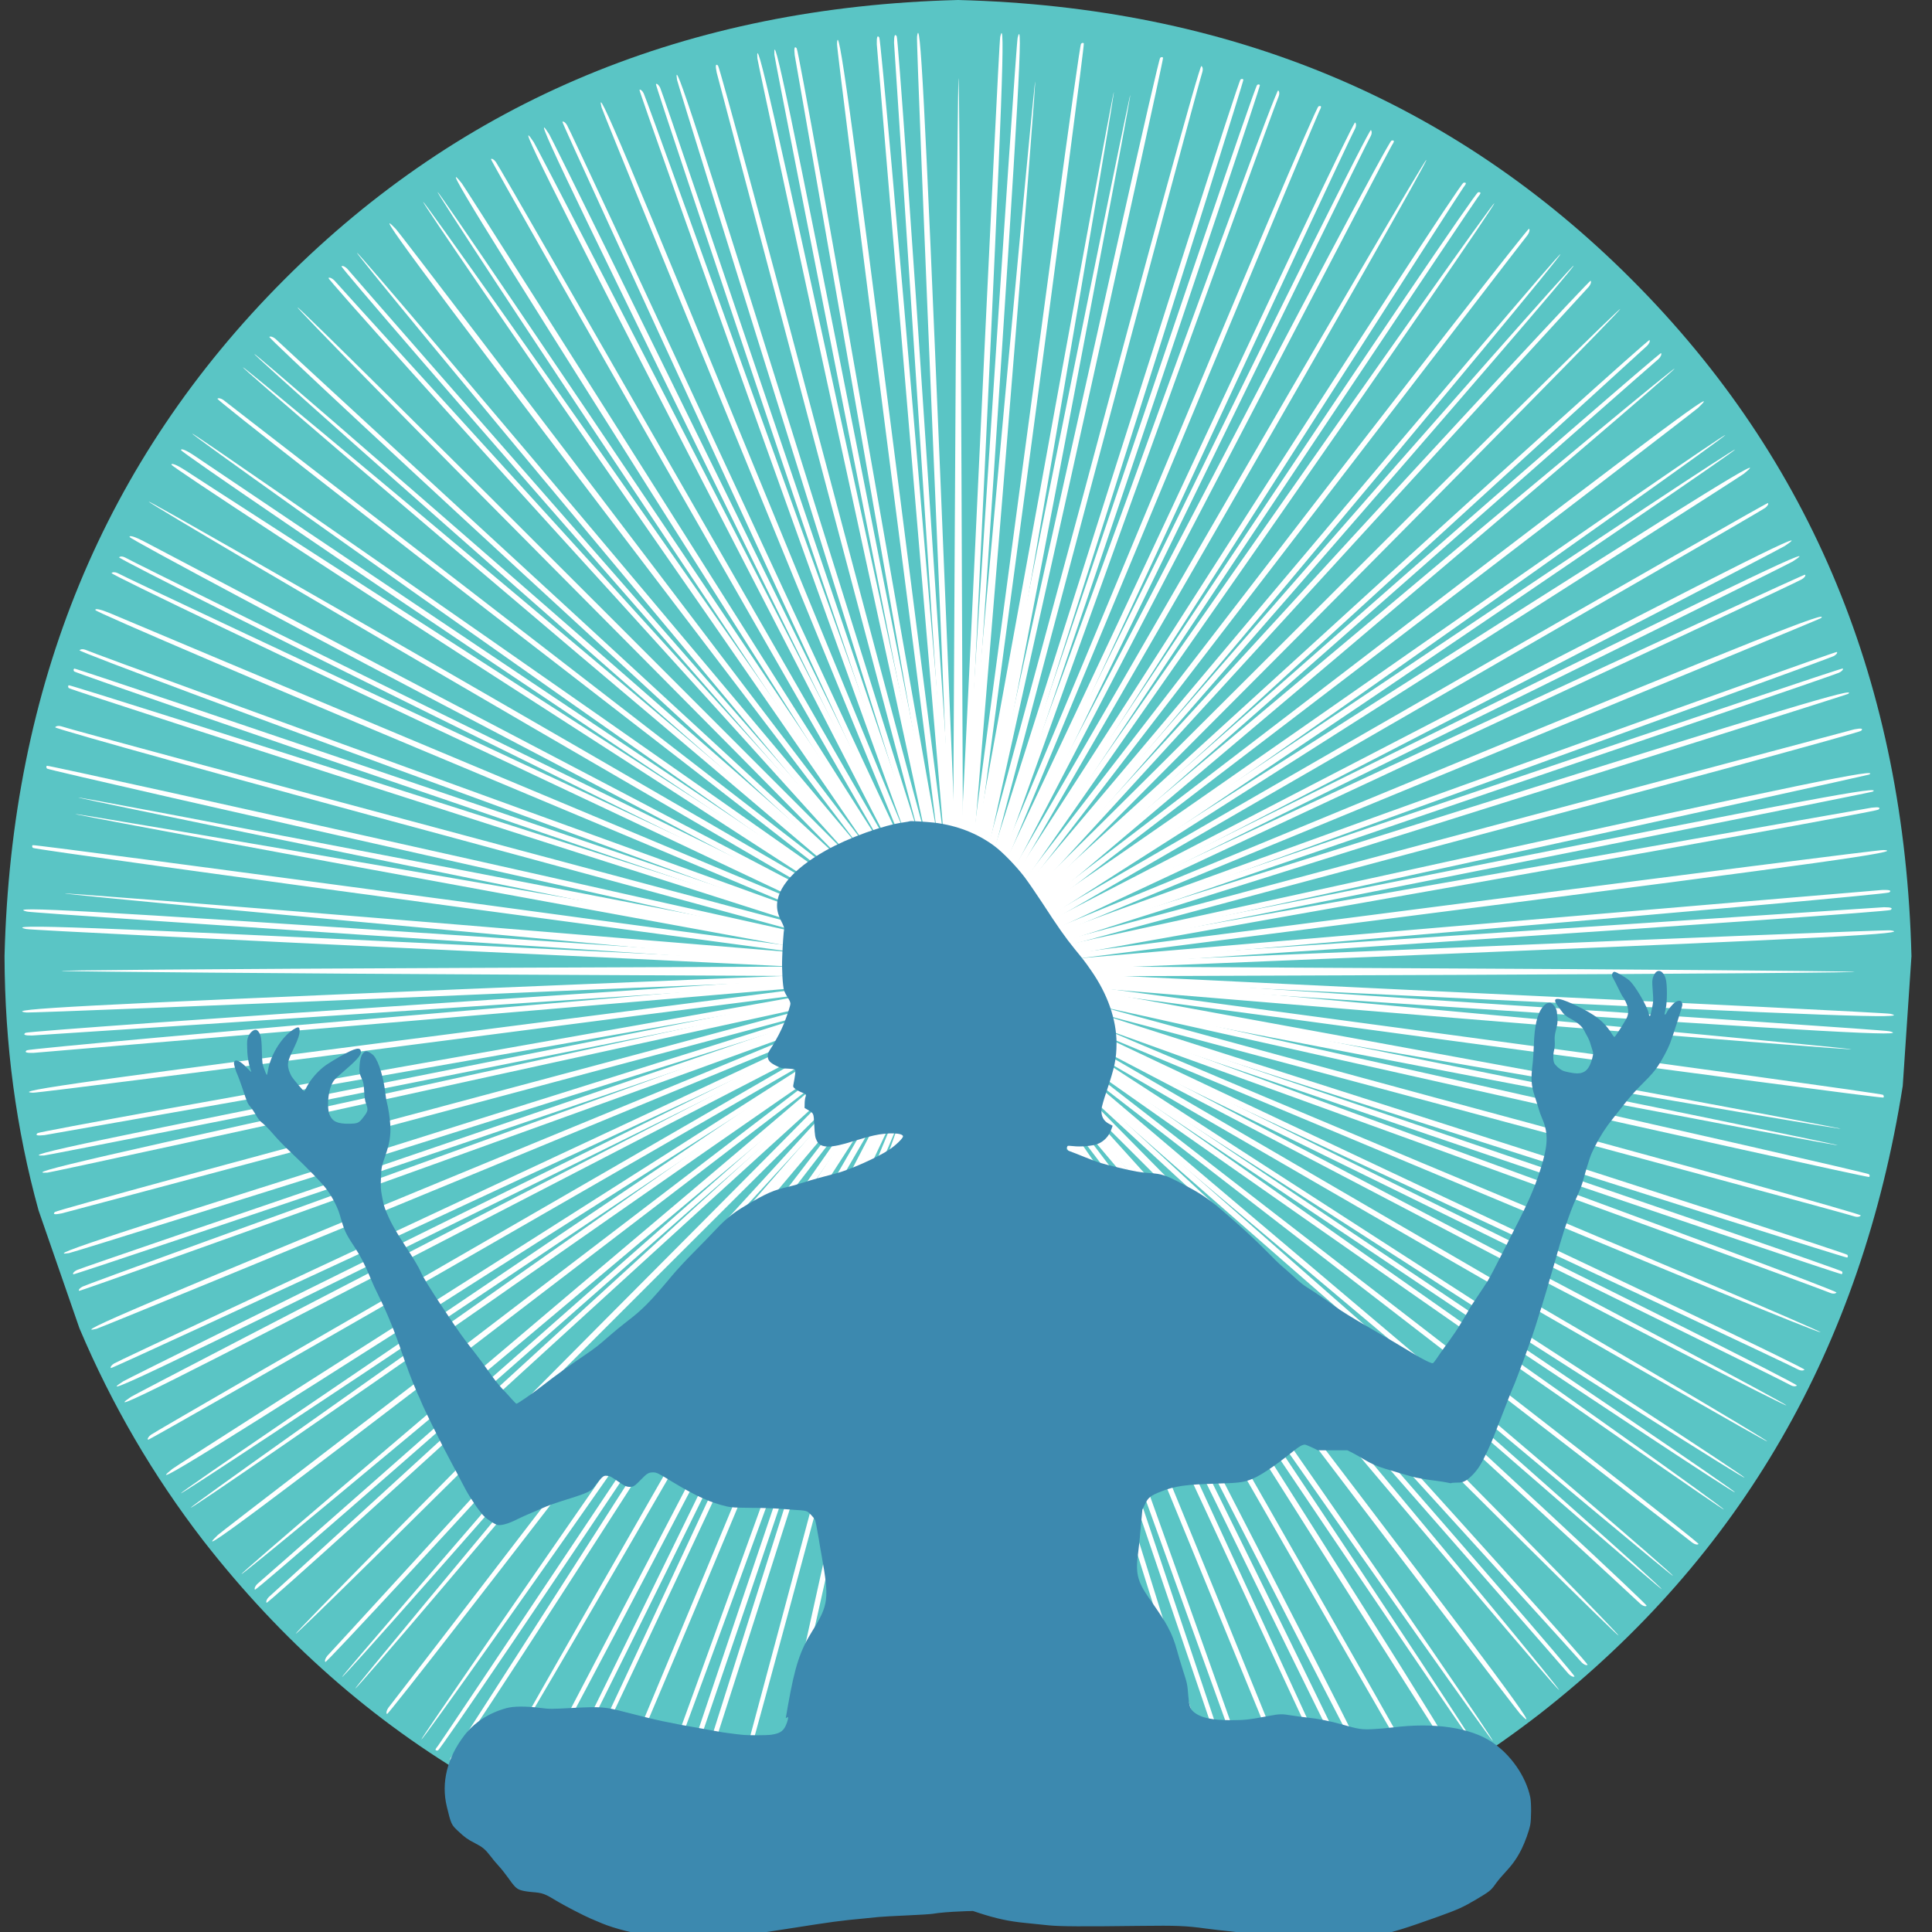 <?xml version="1.0" encoding="UTF-8"?> <svg xmlns="http://www.w3.org/2000/svg" xmlns:xlink="http://www.w3.org/1999/xlink" width="120" zoomAndPan="magnify" viewBox="0 0 90 90" height="120" preserveAspectRatio="xMidYMid meet" version="1.0"><rect x="0" y="0" width="90" height="90" fill="#333333" stroke="none"/><defs><clipPath id="f736b47b49"><path d="M 0 0 L 89.25 0 L 89.25 90 L 0 90 Z M 0 0 " clip-rule="nonzero"></path></clipPath></defs><g clip-path="url(#f736b47b49)"><path fill="#5ac5c5" d="M 89.043 44.543 L 88.637 50.586 C 86.715 62.766 81.094 72.504 71.77 79.805 C 62.379 87.102 51.324 90.059 38.602 88.68 C 26.457 86.754 16.746 81.113 9.465 71.762 C 7.133 68.738 5.211 65.445 3.703 61.883 L 1.797 56.387 C 0.75 52.602 0.223 48.656 0.211 44.543 C 0.527 31.926 4.863 21.426 13.219 13.047 C 21.574 4.668 32.043 0.32 44.629 0 C 57.211 0.32 67.68 4.668 76.035 13.047 C 84.391 21.426 88.727 31.926 89.043 44.543 " fill-opacity="1" fill-rule="nonzero"></path></g><path fill="#ffffff" d="M 44.434 68.527 L 44.383 48.02 L 41.688 68.203 C 40.203 79.297 38.941 88.418 38.895 88.465 C 38.844 88.512 38.797 88.512 38.766 88.48 C 38.73 88.449 39.926 79.348 41.414 68.25 C 42.914 57.156 44.109 48.035 44.094 47.957 C 44.078 47.891 41.672 56.766 38.73 67.668 C 35.809 78.586 33.355 87.477 33.289 87.43 C 33.227 87.379 33.207 87.266 33.242 87.152 C 33.531 86.277 43.676 48.281 43.609 48.23 C 43.578 48.199 40.055 56.555 35.777 66.824 C 31.512 77.094 27.926 85.516 27.832 85.551 C 27.684 85.598 27.684 85.531 27.797 85.324 C 27.926 85.078 35.891 65.969 42.625 49.754 C 43.094 48.605 43.449 47.68 43.414 47.68 C 43.383 47.68 38.766 55.648 33.129 65.398 C 27.508 75.152 22.855 83.086 22.793 83.055 C 22.727 83.008 38.539 55.406 42.883 48.004 C 43.207 47.453 43.207 47.453 42.898 47.762 C 42.723 47.941 37.07 55.246 30.332 64.008 C 23.613 72.77 18.074 79.895 18.027 79.848 C 17.977 79.801 18.012 79.668 18.09 79.555 C 18.188 79.441 23.551 72.461 30.012 64.039 C 36.473 55.617 42.027 48.41 42.332 48.004 C 43.125 47 39.977 50.078 25.941 64.121 C 19.254 70.793 13.777 76.188 13.777 76.105 C 13.777 76.027 20.273 69.434 28.203 61.465 C 42.609 47 42.609 46.984 40.348 48.699 C 39.102 49.641 31.805 55.227 24.117 61.109 C 11.855 70.504 8.902 72.703 10.145 71.508 C 10.324 71.344 17.559 65.789 26.215 59.18 C 34.871 52.57 42.074 47.051 42.203 46.902 C 42.352 46.758 42.219 46.789 41.883 46.984 C 34.031 51.566 6.949 67.117 6.898 67.07 C 6.852 67.035 6.914 66.922 7.027 66.84 C 7.141 66.746 15.055 62.176 24.602 56.672 C 34.145 51.164 42.043 46.594 42.125 46.516 C 42.332 46.32 43.867 45.688 23.148 54.242 C 13.07 58.402 4.672 61.852 4.492 61.902 C 3.234 62.211 6.641 60.77 23.066 53.996 C 39.41 47.277 42.898 45.801 41.883 46.109 C 41.348 46.273 3.328 56.41 2.879 56.523 C 2.555 56.59 2.441 56.574 2.555 56.461 C 2.652 56.379 11.551 53.949 22.371 51.066 C 33.176 48.184 41.996 45.801 41.961 45.77 C 41.945 45.754 32.902 46.887 21.855 48.328 C 10.824 49.754 1.684 50.922 1.535 50.902 C 0.375 50.855 4.379 50.305 21.84 48.055 L 41.77 45.492 L 23.371 45.398 C 13.246 45.348 4.074 45.266 2.957 45.234 C 1.844 45.203 10.145 45.137 21.402 45.09 L 41.867 45.008 L 21.742 42.305 C 10.68 40.812 1.586 39.551 1.535 39.5 C 1.488 39.453 1.488 39.402 1.52 39.371 C 1.555 39.34 10.629 40.539 21.691 42.027 C 32.758 43.535 41.848 44.734 41.93 44.715 C 41.996 44.699 33.145 42.285 22.273 39.34 C 11.391 36.406 2.523 33.945 2.57 33.879 C 2.617 33.816 2.73 33.801 2.844 33.832 C 3.703 34.125 41.605 44.281 41.656 44.23 C 41.688 44.199 33.336 40.668 23.113 36.391 C 12.875 32.117 4.477 28.52 4.445 28.422 C 4.41 28.324 4.703 28.391 5.09 28.551 C 5.59 28.777 36.211 41.605 41.688 43.875 C 41.961 44.004 42.203 44.07 42.203 44.051 C 42.203 44.02 34.258 39.371 24.535 33.734 C 14.812 28.082 6.898 23.418 6.93 23.367 C 6.98 23.289 33.469 38.547 41.883 43.5 C 42.43 43.844 42.43 43.844 42.125 43.52 C 41.945 43.34 34.66 37.672 25.926 30.918 C 17.188 24.18 10.082 18.625 10.129 18.574 C 10.176 18.527 10.309 18.559 10.418 18.641 C 10.531 18.738 17.492 24.113 25.891 30.594 C 34.289 37.086 41.477 42.645 41.883 42.969 C 42.914 43.762 39.652 40.426 25.812 26.496 C 19.156 19.805 13.777 14.316 13.859 14.316 C 13.941 14.316 20.516 20.824 28.461 28.777 L 42.898 43.227 L 40.879 40.555 C 39.766 39.082 34.195 31.758 28.492 24.277 C 19.414 12.34 17.25 9.422 18.445 10.672 C 18.609 10.848 24.148 18.105 30.738 26.785 C 37.328 35.469 42.836 42.691 42.98 42.82 C 43.125 42.969 43.094 42.836 42.898 42.496 C 39.281 36.293 22.824 7.465 22.871 7.414 C 22.906 7.367 23.016 7.43 23.098 7.543 C 23.195 7.656 27.75 15.594 33.242 25.168 C 38.73 34.738 43.285 42.66 43.367 42.742 C 43.562 42.969 44.094 44.281 35.664 23.711 C 31.512 13.602 28.074 5.18 28.023 5 C 27.719 3.754 29.137 7.141 35.906 23.629 C 42.625 40.02 44.078 43.5 43.77 42.496 C 43.609 41.965 33.5 3.836 33.387 3.383 C 33.32 3.059 33.336 2.945 33.449 3.059 C 33.531 3.156 35.953 12.098 38.828 22.934 C 41.703 33.766 44.078 42.609 44.109 42.594 C 44.125 42.562 42.996 33.492 41.559 22.414 C 40.137 11.352 38.973 2.184 38.992 2.039 C 39.039 0.887 39.59 4.887 41.832 22.398 L 44.383 42.383 L 44.48 24.262 C 44.531 14.297 44.609 5.082 44.645 3.785 C 44.676 2.492 44.738 10.688 44.789 21.992 L 44.871 42.562 L 45.727 36.082 C 48.582 14.641 50.281 2.102 50.359 2.039 C 50.41 1.988 50.457 1.988 50.488 2.02 C 50.523 2.055 49.328 11.156 47.84 22.25 C 46.34 33.348 45.145 42.465 45.16 42.547 C 45.176 42.609 47.582 33.734 50.523 22.836 C 53.445 11.918 55.883 3.027 55.965 3.074 C 56.031 3.121 56.047 3.234 56.012 3.348 C 55.723 4.223 45.598 42.223 45.645 42.27 C 45.676 42.305 49.199 33.945 53.461 23.676 C 57.742 13.406 61.312 4.984 61.422 4.953 C 61.57 4.906 61.57 4.969 61.457 5.18 C 61.328 5.422 53.363 24.535 46.629 40.766 C 46.16 41.898 45.805 42.82 45.84 42.82 C 45.855 42.82 50.488 34.852 56.109 25.102 C 61.746 15.352 66.398 7.398 66.445 7.449 C 66.512 7.48 62.086 15.254 56.625 24.73 C 51.168 34.188 46.551 42.191 46.371 42.496 L 46.047 43.066 L 46.402 42.66 C 46.598 42.434 52.25 35.129 58.953 26.414 C 65.656 17.699 71.195 10.605 71.227 10.656 C 71.277 10.703 71.242 10.832 71.164 10.945 C 71.066 11.059 65.816 17.895 59.484 26.141 C 53.156 34.383 47.613 41.59 47.164 42.172 C 46.082 43.566 47.855 41.832 63.328 26.383 C 70 19.707 75.477 14.316 75.477 14.395 C 75.477 14.477 68.98 21.07 61.07 29.039 L 46.645 43.52 L 49.312 41.492 C 50.781 40.375 58.082 34.789 65.543 29.07 C 77.445 19.969 80.352 17.797 79.109 18.996 C 78.93 19.156 71.695 24.715 63.039 31.32 C 54.383 37.93 47.18 43.453 47.051 43.598 C 46.902 43.746 47.035 43.711 47.371 43.52 C 55.965 38.496 82.305 23.387 82.355 23.434 C 82.402 23.465 82.34 23.578 82.227 23.66 C 82.113 23.758 74.199 28.324 64.652 33.832 C 55.109 39.34 47.227 43.906 47.129 43.988 C 46.922 44.184 45.371 44.812 66.254 36.195 C 82.062 29.668 85.293 28.391 84.824 28.797 C 84.793 28.828 76.41 32.293 66.188 36.504 C 49.844 43.227 46.355 44.699 47.371 44.395 C 47.906 44.23 85.926 34.09 86.375 33.977 C 86.699 33.914 86.812 33.93 86.699 34.043 C 86.617 34.125 77.688 36.555 66.883 39.438 C 56.078 42.32 47.258 44.699 47.277 44.734 C 47.309 44.75 56.352 43.598 67.398 42.172 C 78.43 40.75 87.586 39.582 87.734 39.598 C 88.879 39.648 84.824 40.215 67.398 42.449 L 47.453 45.008 L 65.863 45.105 C 75.992 45.152 85.18 45.234 86.297 45.266 C 87.41 45.301 79.109 45.363 67.852 45.414 L 47.391 45.492 L 67.512 48.199 C 78.574 49.688 87.668 50.953 87.719 51 C 87.766 51.051 87.766 51.098 87.734 51.129 C 87.699 51.164 78.625 49.965 67.562 48.473 C 56.496 46.969 47.406 45.77 47.324 45.785 C 47.258 45.801 56.109 48.215 66.98 51.164 C 77.863 54.094 86.73 56.559 86.684 56.621 C 86.637 56.688 86.523 56.703 86.41 56.672 C 85.535 56.379 47.648 46.223 47.598 46.273 C 47.566 46.305 55.898 49.836 66.141 54.129 C 76.379 58.402 84.777 61.984 84.809 62.062 C 84.824 62.145 76.766 58.84 66.883 54.695 C 45.887 45.914 47.051 46.387 47.051 46.465 C 47.051 46.5 54.996 51.129 64.719 56.785 C 74.441 62.422 82.355 67.086 82.324 67.148 C 82.273 67.215 54.754 51.359 47.371 47 C 46.824 46.676 46.824 46.676 47.129 46.984 C 47.309 47.164 54.594 52.832 63.328 59.586 C 72.066 66.324 79.172 71.879 79.125 71.926 C 79.078 71.977 78.945 71.945 78.836 71.863 C 78.723 71.766 71.762 66.387 63.363 59.91 C 54.965 53.414 47.777 47.859 47.371 47.535 C 46.34 46.742 49.602 50.078 63.441 64.008 C 70.098 70.695 75.477 76.188 75.395 76.188 C 75.312 76.188 68.738 69.676 60.793 61.738 C 46.371 47.277 46.355 47.277 48.066 49.543 C 49.004 50.789 54.574 58.113 60.438 65.82 C 69.805 78.113 72.004 81.078 70.809 79.832 C 70.645 79.652 65.105 72.398 58.516 63.715 C 51.926 55.035 46.418 47.809 46.273 47.68 C 46.129 47.535 46.16 47.664 46.355 48.004 C 50.926 55.875 66.43 83.039 66.383 83.086 C 66.352 83.137 66.238 83.07 66.156 82.957 C 66.059 82.844 61.504 74.906 56.012 65.336 C 50.523 55.762 45.969 47.859 45.887 47.762 C 45.691 47.551 45.047 45.949 53.656 66.957 C 57.84 77.145 61.246 85.566 61.215 85.664 C 61.133 85.875 61.875 87.641 53.156 66.387 C 46.629 50.449 45.176 46.984 45.484 48.004 C 45.645 48.539 55.754 86.668 55.867 87.121 C 55.934 87.445 55.918 87.559 55.82 87.445 C 55.723 87.363 53.301 78.406 50.426 67.57 C 47.551 56.734 45.176 47.891 45.145 47.906 C 45.129 47.941 46.258 57.012 47.695 68.09 C 49.117 79.152 50.281 88.32 50.262 88.465 C 50.215 89.633 49.668 85.598 47.422 68.105 L 44.871 48.102 L 44.773 68.461 C 44.723 79.652 44.629 88.871 44.578 88.934 C 44.516 88.984 44.449 79.801 44.434 68.527 Z M 44.434 68.527 " fill-opacity="1" fill-rule="nonzero"></path><path fill="#ffffff" d="M 42.438 68.422 L 44.148 47.988 L 39.73 67.863 C 37.297 78.789 35.258 87.766 35.207 87.809 C 35.152 87.855 35.105 87.848 35.074 87.816 C 35.047 87.781 37.02 78.812 39.449 67.887 C 41.898 56.965 43.875 47.98 43.863 47.898 C 43.852 47.836 40.695 56.469 36.832 67.074 C 32.98 77.699 29.773 86.348 29.711 86.293 C 29.652 86.238 29.645 86.125 29.688 86.016 C 30.051 85.168 43.418 48.188 43.359 48.133 C 43.328 48.098 39.102 56.121 33.957 65.98 C 28.828 75.844 24.535 83.926 24.434 83.949 C 24.285 83.984 24.289 83.922 24.422 83.723 C 24.57 83.492 34.145 65.137 42.246 49.562 C 42.812 48.461 43.242 47.57 43.211 47.566 C 43.18 47.562 37.895 55.105 31.441 64.332 C 25.004 73.562 19.691 81.066 19.629 81.031 C 19.566 80.977 37.688 54.844 42.652 47.844 C 43.023 47.324 43.023 47.324 42.691 47.602 C 42.496 47.766 36.238 54.555 28.777 62.703 C 21.332 70.855 15.199 77.477 15.156 77.422 C 15.113 77.371 15.156 77.246 15.246 77.137 C 15.352 77.035 21.293 70.543 28.453 62.707 C 35.613 54.875 41.766 48.172 42.105 47.797 C 42.98 46.863 39.578 49.66 24.391 62.438 C 17.156 68.508 11.238 73.41 11.246 73.328 C 11.254 73.25 18.285 67.242 26.871 59.988 C 42.465 46.82 42.469 46.805 40.066 48.32 C 38.746 49.148 30.996 54.086 22.832 59.277 C 9.812 67.578 6.68 69.52 8.02 68.434 C 8.211 68.285 15.895 63.375 25.09 57.539 C 34.281 51.703 41.93 46.82 42.07 46.688 C 42.23 46.555 42.098 46.578 41.742 46.742 C 33.531 50.629 5.211 63.785 5.168 63.73 C 5.121 63.695 5.195 63.586 5.316 63.516 C 5.438 63.43 13.711 59.562 23.695 54.898 C 33.676 50.238 41.938 46.367 42.023 46.293 C 42.25 46.117 43.832 45.621 22.453 52.352 C 12.059 55.629 3.395 58.344 3.211 58.375 C 1.93 58.574 5.449 57.43 22.395 52.105 C 39.258 46.816 42.859 45.652 41.816 45.871 C 41.273 45.984 2.523 52.805 2.066 52.879 C 1.738 52.914 1.625 52.891 1.75 52.785 C 1.852 52.715 10.926 51.062 21.953 49.125 C 32.969 47.184 41.957 45.574 41.926 45.539 C 41.914 45.52 32.805 45.867 21.676 46.352 C 10.562 46.82 1.355 47.191 1.211 47.164 C 0.059 47.016 4.094 46.812 21.684 46.074 L 41.758 45.246 L 23.438 43.562 C 13.355 42.641 4.223 41.766 3.113 41.637 C 2.008 41.512 10.281 42.16 21.504 43.086 L 41.895 44.77 L 22.078 40.34 C 11.184 37.898 2.234 35.855 2.191 35.805 C 2.145 35.75 2.152 35.703 2.184 35.672 C 2.219 35.645 11.16 37.621 22.055 40.059 C 32.949 42.516 41.902 44.496 41.984 44.484 C 42.051 44.477 33.441 41.309 22.863 37.434 C 12.27 33.57 3.648 30.352 3.703 30.293 C 3.758 30.234 3.871 30.227 3.98 30.27 C 4.809 30.633 41.703 44.023 41.754 43.977 C 41.789 43.949 33.773 39.711 23.953 34.566 C 14.121 29.422 6.062 25.117 6.039 25.016 C 6.016 24.918 6.297 25.008 6.672 25.203 C 7.148 25.469 36.555 40.895 41.816 43.625 C 42.078 43.777 42.316 43.863 42.316 43.848 C 42.32 43.816 34.801 38.5 25.598 32.043 C 16.398 25.574 8.914 20.242 8.949 20.195 C 9.004 20.121 34.082 37.605 42.043 43.27 C 42.559 43.656 42.559 43.656 42.281 43.309 C 42.121 43.117 35.352 36.84 27.223 29.355 C 19.098 21.887 12.496 15.738 12.547 15.695 C 12.598 15.652 12.727 15.695 12.832 15.785 C 12.934 15.891 19.41 21.852 27.219 29.031 C 35.031 36.227 41.715 42.383 42.086 42.738 C 43.051 43.617 40.086 40.012 27.492 24.941 C 21.438 17.703 16.551 11.766 16.629 11.773 C 16.711 11.781 22.699 18.836 29.934 27.445 L 43.078 43.086 L 41.297 40.246 C 40.312 38.684 35.391 30.91 30.352 22.961 C 22.336 10.285 20.43 7.195 21.512 8.539 C 21.656 8.73 26.555 16.438 32.375 25.656 C 38.195 34.875 43.062 42.547 43.195 42.688 C 43.328 42.848 43.305 42.715 43.141 42.359 C 40.07 35.867 26.148 5.723 26.199 5.676 C 26.238 5.633 26.344 5.707 26.414 5.828 C 26.5 5.949 30.359 14.246 35.008 24.258 C 39.656 34.27 43.516 42.555 43.586 42.641 C 43.762 42.883 44.18 44.238 37.547 23.016 C 34.277 12.586 31.574 3.898 31.539 3.719 C 31.34 2.449 32.469 5.945 37.793 22.957 C 43.082 39.867 44.23 43.461 44.012 42.434 C 43.895 41.887 37.094 3.027 37.02 2.566 C 36.984 2.238 37.012 2.129 37.113 2.25 C 37.188 2.355 38.832 11.469 40.766 22.516 C 42.699 33.559 44.305 42.574 44.34 42.559 C 44.359 42.527 44.012 33.395 43.531 22.234 C 43.062 11.09 42.691 1.855 42.719 1.711 C 42.867 0.57 43.07 4.602 43.805 22.242 L 44.633 42.375 L 46.285 24.324 C 47.188 14.406 48.059 5.23 48.203 3.941 C 48.344 2.652 47.707 10.824 46.785 22.094 L 45.098 42.594 L 46.508 36.211 C 51.195 15.094 53.961 2.75 54.047 2.691 C 54.102 2.648 54.148 2.652 54.18 2.688 C 54.207 2.723 52.234 11.688 49.805 22.613 C 47.355 33.539 45.383 42.52 45.391 42.602 C 45.402 42.668 48.559 34.031 52.426 23.426 C 56.273 12.801 59.465 4.152 59.543 4.211 C 59.602 4.262 59.609 4.379 59.566 4.488 C 59.203 5.336 45.852 42.316 45.898 42.371 C 45.926 42.406 50.152 34.383 55.281 24.52 C 60.426 14.656 64.703 6.574 64.82 6.551 C 64.969 6.516 64.965 6.582 64.832 6.781 C 64.684 7.012 55.109 25.367 47.008 40.953 C 46.445 42.043 46.012 42.934 46.043 42.934 C 46.059 42.938 51.359 35.398 57.797 26.168 C 64.25 16.941 69.566 9.418 69.609 9.473 C 69.672 9.508 64.594 16.871 58.344 25.84 C 52.094 34.793 46.805 42.367 46.602 42.66 L 46.23 43.195 L 46.621 42.824 C 46.832 42.613 53.09 35.824 60.516 27.719 C 67.941 19.617 74.07 13.027 74.098 13.078 C 74.141 13.133 74.098 13.258 74.008 13.363 C 73.902 13.469 68.086 19.824 61.07 27.492 C 54.055 35.16 47.918 41.863 47.418 42.402 C 46.219 43.699 48.137 42.125 64.879 28.066 C 72.098 21.992 78.016 17.094 78.008 17.172 C 78 17.254 70.969 23.262 62.398 30.516 L 46.789 43.699 L 49.617 41.91 C 51.176 40.926 58.93 35.988 66.852 30.938 C 79.492 22.895 82.574 20.984 81.234 22.07 C 81.043 22.215 73.359 27.125 64.168 32.961 C 54.973 38.801 47.324 43.68 47.184 43.812 C 47.023 43.945 47.156 43.926 47.512 43.762 C 56.504 39.5 84.043 26.719 84.086 26.77 C 84.133 26.809 84.059 26.914 83.938 26.984 C 83.82 27.074 75.543 30.941 65.559 35.602 C 55.578 40.266 47.332 44.137 47.23 44.207 C 47.004 44.383 45.406 44.879 66.949 38.098 C 83.262 32.961 86.59 31.965 86.09 32.324 C 86.055 32.355 77.406 35.086 66.859 38.398 C 50 43.684 46.395 44.852 47.438 44.633 C 47.98 44.516 86.73 37.699 87.188 37.625 C 87.516 37.586 87.629 37.613 87.504 37.715 C 87.418 37.789 78.312 39.438 67.301 41.379 C 56.285 43.32 47.297 44.93 47.309 44.965 C 47.34 44.98 56.449 44.617 67.578 44.152 C 78.691 43.684 87.914 43.312 88.059 43.34 C 89.195 43.488 85.109 43.703 67.555 44.426 L 47.465 45.254 L 65.801 46.938 C 75.883 47.863 85.031 48.734 86.141 48.863 C 87.246 48.992 78.973 48.34 67.75 47.418 L 47.359 45.73 L 67.176 50.164 C 78.07 52.602 87.02 54.648 87.062 54.699 C 87.109 54.75 87.105 54.801 87.07 54.828 C 87.035 54.859 78.094 52.883 67.199 50.441 C 56.305 47.988 47.352 46.008 47.27 46.016 C 47.203 46.027 55.812 49.195 66.391 53.07 C 76.984 56.93 85.605 60.148 85.551 60.211 C 85.496 60.27 85.383 60.277 85.273 60.234 C 84.43 59.867 47.551 46.48 47.5 46.523 C 47.465 46.555 55.465 50.789 65.297 55.949 C 75.133 61.094 83.191 65.387 83.219 65.469 C 83.227 65.551 75.48 61.562 65.988 56.578 C 45.824 46.023 46.945 46.59 46.938 46.672 C 46.934 46.703 54.453 52.004 63.652 58.477 C 72.855 64.93 80.34 70.262 80.305 70.32 C 80.25 70.383 54.191 52.207 47.211 47.23 C 46.691 46.859 46.691 46.859 46.973 47.195 C 47.133 47.387 53.906 53.664 62.031 61.148 C 70.156 68.613 76.762 74.762 76.707 74.805 C 76.656 74.852 76.527 74.809 76.422 74.719 C 76.32 74.609 69.844 68.652 62.035 61.473 C 54.223 54.277 47.539 48.121 47.168 47.762 C 46.203 46.883 49.168 50.488 61.762 65.562 C 67.82 72.801 72.707 78.734 72.625 78.727 C 72.543 78.723 66.555 71.668 59.32 63.074 C 46.191 47.418 46.176 47.418 47.688 49.824 C 48.512 51.148 53.434 58.922 58.613 67.109 C 66.891 80.168 68.824 83.309 67.742 81.965 C 67.598 81.773 62.699 74.062 56.879 64.848 C 51.059 55.629 46.195 47.957 46.059 47.812 C 45.926 47.656 45.949 47.789 46.113 48.145 C 49.992 56.379 63.105 84.781 63.055 84.824 C 63.02 84.871 62.91 84.797 62.84 84.676 C 62.754 84.555 58.898 76.254 54.246 66.242 C 49.598 56.234 45.738 47.965 45.668 47.859 C 45.492 47.633 44.984 45.98 51.758 67.652 C 55.051 78.164 57.723 86.852 57.684 86.945 C 57.586 87.148 58.176 88.969 51.309 67.047 C 46.176 50.605 45.027 47.023 45.242 48.066 C 45.359 48.613 52.16 87.473 52.234 87.934 C 52.27 88.266 52.242 88.375 52.156 88.254 C 52.066 88.164 50.422 79.031 48.488 67.988 C 46.555 56.945 44.949 47.93 44.914 47.941 C 44.895 47.973 45.242 57.105 45.723 68.27 C 46.191 79.414 46.562 88.648 46.535 88.789 C 46.387 89.949 46.184 85.883 45.449 68.262 L 44.625 48.113 L 42.781 68.387 C 41.77 79.535 40.883 88.707 40.828 88.77 C 40.762 88.812 41.484 79.656 42.438 68.422 Z M 42.438 68.422 " fill-opacity="1" fill-rule="nonzero"></path><path fill="#ffffff" d="M 40.387 68.137 L 43.906 47.938 L 37.738 67.336 C 34.348 78 31.52 86.758 31.465 86.801 C 31.406 86.84 31.359 86.828 31.336 86.793 C 31.309 86.754 34.066 78 37.461 67.336 C 40.871 56.676 43.633 47.902 43.633 47.82 C 43.629 47.754 39.715 56.074 34.922 66.293 C 30.145 76.531 26.18 84.855 26.125 84.797 C 26.07 84.738 26.074 84.625 26.125 84.52 C 26.566 83.707 43.16 48.066 43.105 48.008 C 43.082 47.969 38.16 55.582 32.16 64.945 C 26.176 74.312 21.18 81.977 21.078 81.992 C 20.926 82.016 20.938 81.953 21.086 81.762 C 21.254 81.547 32.418 64.121 41.871 49.336 C 42.531 48.285 43.043 47.438 43.012 47.43 C 42.98 47.426 37.047 54.465 29.801 63.078 C 22.57 71.695 16.609 78.699 16.551 78.656 C 16.496 78.598 36.863 54.188 42.43 47.656 C 42.844 47.172 42.844 47.172 42.488 47.422 C 42.281 47.566 35.445 53.77 27.289 61.219 C 19.148 68.672 12.457 74.719 12.418 74.664 C 12.379 74.605 12.43 74.484 12.531 74.387 C 12.645 74.293 19.141 68.355 26.965 61.195 C 34.793 54.031 41.516 47.906 41.891 47.562 C 42.844 46.711 39.207 49.191 22.945 60.562 C 15.199 65.965 8.871 70.316 8.887 70.234 C 8.898 70.156 16.438 64.801 25.633 58.344 C 42.336 46.621 42.336 46.605 39.812 47.898 C 38.426 48.605 30.266 52.832 21.672 57.277 C 7.969 64.383 4.676 66.035 6.105 65.07 C 6.309 64.941 14.402 60.738 24.074 55.746 C 33.75 50.754 41.801 46.574 41.953 46.453 C 42.121 46.336 41.988 46.344 41.621 46.477 C 33.098 49.617 3.723 60.188 3.684 60.133 C 3.641 60.094 3.723 59.992 3.848 59.934 C 3.977 59.855 12.562 56.742 22.922 52.992 C 33.277 49.238 41.848 46.121 41.941 46.059 C 42.184 45.902 43.805 45.551 21.914 50.344 C 11.266 52.68 2.395 54.609 2.211 54.625 C 0.918 54.707 4.523 53.883 21.875 50.09 C 39.137 46.332 42.828 45.492 41.773 45.617 C 41.223 45.684 2.023 49.016 1.559 49.047 C 1.227 49.055 1.117 49.02 1.25 48.926 C 1.359 48.863 10.543 48.027 21.703 47.082 C 32.844 46.133 41.938 45.332 41.914 45.297 C 41.898 45.277 32.797 44.809 21.668 44.297 C 10.559 43.77 1.355 43.32 1.215 43.277 C 0.078 43.027 4.117 43.184 21.699 44.023 L 41.77 44.992 L 23.672 41.676 C 13.711 39.855 4.691 38.172 3.602 37.945 C 2.508 37.719 10.695 39.105 21.785 41.027 L 41.949 44.527 L 22.605 38.344 C 11.973 34.941 3.238 32.105 3.199 32.051 C 3.16 31.992 3.168 31.945 3.203 31.922 C 3.242 31.895 11.973 34.66 22.605 38.066 C 33.238 41.484 41.98 44.254 42.062 44.254 C 42.129 44.25 33.836 40.324 23.645 35.52 C 13.438 30.727 5.137 26.754 5.195 26.695 C 5.254 26.641 5.367 26.645 5.473 26.695 C 6.266 27.133 41.824 43.766 41.879 43.727 C 41.914 43.699 34.309 38.762 24.984 32.762 C 15.648 26.762 8.004 21.75 7.988 21.648 C 7.973 21.551 8.25 21.664 8.602 21.891 C 9.055 22.203 36.977 40.191 41.973 43.383 C 42.219 43.559 42.449 43.664 42.449 43.648 C 42.457 43.617 35.441 37.648 26.848 30.398 C 18.258 23.129 11.277 17.152 11.316 17.109 C 11.379 17.039 34.805 36.695 42.227 43.047 C 42.711 43.48 42.711 43.48 42.465 43.105 C 42.32 42.898 36.133 36.043 28.707 27.863 C 21.273 19.703 15.242 12.988 15.301 12.949 C 15.355 12.91 15.477 12.965 15.574 13.062 C 15.668 13.18 21.586 19.691 28.73 27.539 C 35.871 35.406 41.98 42.133 42.32 42.523 C 43.199 43.484 40.57 39.629 29.363 23.492 C 23.977 15.738 19.633 9.391 19.715 9.406 C 19.793 9.422 25.133 16.98 31.574 26.203 L 43.277 42.957 L 41.754 39.969 C 40.914 38.324 36.699 30.141 32.391 21.773 C 25.527 8.434 23.902 5.184 24.863 6.621 C 24.992 6.824 29.184 14.938 34.164 24.641 C 39.141 34.34 43.309 42.418 43.43 42.57 C 43.547 42.738 43.535 42.605 43.406 42.238 C 40.922 35.496 29.73 4.227 29.789 4.188 C 29.828 4.148 29.93 4.23 29.988 4.355 C 30.062 4.484 33.168 13.098 36.91 23.484 C 40.652 33.871 43.758 42.465 43.824 42.559 C 43.977 42.816 44.27 44.199 39.547 22.473 C 37.219 11.793 35.297 2.898 35.281 2.715 C 35.195 1.434 36.008 5.016 39.801 22.434 C 43.566 39.75 44.391 43.434 44.262 42.391 C 44.199 41.836 40.875 2.523 40.844 2.059 C 40.836 1.727 40.871 1.617 40.961 1.75 C 41.023 1.859 41.855 11.086 42.801 22.258 C 43.746 33.434 44.547 42.555 44.582 42.547 C 44.602 42.516 45.066 33.387 45.578 22.227 C 46.105 11.086 46.555 1.855 46.594 1.715 C 46.844 0.59 46.688 4.625 45.852 22.258 L 44.887 42.387 L 48.137 24.555 C 49.918 14.758 51.598 5.695 51.855 4.426 C 52.113 3.156 50.75 11.238 48.832 22.379 L 45.332 42.645 L 47.305 36.418 C 53.848 15.801 57.699 3.754 57.789 3.703 C 57.848 3.664 57.895 3.672 57.922 3.711 C 57.945 3.746 55.188 12.5 51.793 23.168 C 48.383 33.828 45.621 42.598 45.621 42.68 C 45.629 42.746 49.539 34.43 54.332 24.211 C 59.109 13.973 63.059 5.645 63.129 5.703 C 63.184 5.766 63.18 5.879 63.129 5.984 C 62.691 6.793 46.109 42.438 46.148 42.496 C 46.172 42.531 51.094 34.918 57.078 25.555 C 63.078 16.191 68.059 8.523 68.176 8.512 C 68.328 8.488 68.316 8.551 68.168 8.738 C 68 8.957 56.836 26.383 47.379 41.184 C 46.723 42.219 46.211 43.066 46.242 43.07 C 46.258 43.074 52.207 36.039 59.438 27.422 C 66.688 18.805 72.648 11.789 72.688 11.844 C 72.746 11.887 67.035 18.77 60.012 27.145 C 52.992 35.504 47.051 42.574 46.824 42.844 L 46.406 43.348 L 46.828 43.012 C 47.059 42.82 53.895 36.617 62.012 29.211 C 70.125 21.801 76.816 15.785 76.84 15.84 C 76.879 15.895 76.824 16.016 76.723 16.113 C 76.609 16.211 70.25 22.02 62.582 29.031 C 54.914 36.043 48.207 42.168 47.66 42.664 C 46.352 43.848 48.402 42.453 66.324 29.941 C 74.055 24.539 80.383 20.188 80.371 20.266 C 80.355 20.348 72.816 25.699 63.637 32.164 L 46.918 43.898 L 49.895 42.371 C 51.535 41.527 59.695 37.301 68.035 32.977 C 81.34 26.098 84.582 24.469 83.148 25.43 C 82.945 25.559 74.852 29.766 65.18 34.758 C 55.508 39.75 47.453 43.926 47.301 44.047 C 47.133 44.168 47.266 44.156 47.633 44.023 C 56.965 40.586 85.531 30.312 85.57 30.371 C 85.613 30.41 85.531 30.512 85.406 30.57 C 85.277 30.645 76.691 33.758 66.332 37.512 C 55.977 41.266 47.422 44.383 47.312 44.445 C 47.07 44.602 45.434 44.949 67.496 40.121 C 84.199 36.457 87.605 35.766 87.074 36.082 C 87.035 36.105 78.18 38.055 67.379 40.41 C 50.117 44.172 46.426 45.012 47.48 44.887 C 48.031 44.82 87.234 41.488 87.699 41.457 C 88.027 41.449 88.137 41.484 88.004 41.574 C 87.91 41.641 78.695 42.473 67.555 43.418 C 56.414 44.367 47.316 45.168 47.324 45.203 C 47.355 45.227 56.461 45.676 67.586 46.207 C 78.695 46.73 87.914 47.188 88.055 47.227 C 89.176 47.477 85.086 47.324 67.539 46.477 L 47.453 45.508 L 65.566 48.824 C 75.527 50.645 84.562 52.332 85.652 52.559 C 86.746 52.785 78.559 51.395 67.469 49.473 L 47.305 45.973 L 66.648 52.156 C 77.285 55.562 86.016 58.395 86.055 58.453 C 86.094 58.508 86.086 58.555 86.051 58.582 C 86.012 58.609 77.281 55.84 66.648 52.438 C 56.016 49.02 47.273 46.246 47.191 46.25 C 47.125 46.254 55.418 50.18 65.609 54.984 C 75.816 59.773 84.121 63.75 84.062 63.805 C 84 63.859 83.887 63.855 83.781 63.805 C 82.973 63.367 47.434 46.738 47.375 46.777 C 47.34 46.801 54.93 51.738 64.266 57.754 C 73.605 63.758 81.25 68.75 81.27 68.836 C 81.27 68.918 73.91 64.254 64.898 58.441 C 45.754 46.125 46.816 46.793 46.801 46.871 C 46.797 46.902 53.812 52.855 62.406 60.121 C 70.996 67.375 77.977 73.352 77.934 73.41 C 77.875 73.465 53.535 53.035 47.027 47.453 C 46.543 47.039 46.543 47.039 46.789 47.395 C 46.934 47.602 53.121 54.457 60.551 62.637 C 67.98 70.801 74.012 77.516 73.957 77.555 C 73.898 77.594 73.777 77.539 73.68 77.441 C 73.586 77.324 67.668 70.812 60.523 62.961 C 53.387 55.098 47.273 48.371 46.934 47.98 C 46.055 47.02 48.688 50.875 59.891 67.012 C 65.281 74.762 69.621 81.109 69.539 81.098 C 69.461 81.082 64.121 73.52 57.68 64.316 C 45.992 47.551 45.977 47.547 47.27 50.078 C 47.973 51.473 52.188 59.656 56.617 68.273 C 63.703 82.016 65.352 85.32 64.391 83.883 C 64.262 83.68 60.07 75.562 55.09 65.863 C 50.113 56.16 45.945 48.086 45.828 47.934 C 45.707 47.762 45.719 47.895 45.852 48.266 C 48.98 56.816 59.523 86.273 59.465 86.312 C 59.426 86.355 59.328 86.273 59.266 86.145 C 59.191 86.02 56.086 77.406 52.344 67.02 C 48.602 56.633 45.492 48.055 45.43 47.945 C 45.277 47.703 44.918 46.012 49.742 68.203 C 52.086 78.965 53.977 87.855 53.93 87.945 C 53.812 88.137 54.238 90.008 49.348 67.555 C 45.695 50.723 44.867 47.055 44.992 48.113 C 45.059 48.668 48.379 87.98 48.41 88.445 C 48.418 88.777 48.383 88.883 48.309 88.754 C 48.227 88.66 47.398 79.414 46.453 68.242 C 45.508 57.07 44.707 47.945 44.676 47.957 C 44.652 47.984 44.188 57.117 43.676 68.277 C 43.152 79.418 42.699 88.648 42.66 88.789 C 42.41 89.93 42.57 85.859 43.402 68.242 L 44.371 48.102 L 40.734 68.133 C 38.738 79.145 37.039 88.199 36.98 88.258 C 36.91 88.293 38.441 79.238 40.387 68.137 Z M 40.387 68.137 " fill-opacity="1" fill-rule="nonzero"></path><path fill="#ffffff" d="M 39.961 68.051 L 43.855 47.922 L 37.328 67.203 C 33.738 77.801 30.75 86.508 30.691 86.547 C 30.637 86.582 30.59 86.574 30.562 86.535 C 30.535 86.496 33.461 77.797 37.051 67.199 C 40.66 56.602 43.586 47.887 43.586 47.801 C 43.582 47.734 39.512 55.98 34.531 66.105 C 29.566 76.254 25.445 84.504 25.395 84.445 C 25.34 84.383 25.344 84.27 25.398 84.164 C 25.852 83.363 43.109 48.039 43.055 47.98 C 43.031 47.941 37.969 55.461 31.793 64.711 C 25.637 73.961 20.5 81.531 20.398 81.543 C 20.246 81.562 20.258 81.5 20.41 81.316 C 20.582 81.102 32.07 63.891 41.797 49.281 C 42.477 48.246 43.004 47.406 42.973 47.402 C 42.941 47.395 36.875 54.32 29.469 62.797 C 22.078 71.277 15.988 78.168 15.934 78.121 C 15.879 78.062 36.699 54.039 42.387 47.617 C 42.809 47.137 42.809 47.137 42.449 47.379 C 42.242 47.52 35.289 53.594 26.996 60.891 C 18.719 68.191 11.914 74.113 11.875 74.055 C 11.836 73.996 11.891 73.875 11.992 73.781 C 12.109 73.688 18.715 67.875 26.672 60.859 C 34.633 53.844 41.469 47.848 41.848 47.508 C 42.816 46.676 39.137 49.086 22.664 60.152 C 14.82 65.406 8.41 69.641 8.426 69.562 C 8.441 69.484 16.078 64.27 25.395 57.984 C 42.309 46.578 42.312 46.562 39.766 47.809 C 38.363 48.488 30.125 52.562 21.453 56.844 C 7.617 63.691 4.293 65.281 5.746 64.344 C 5.949 64.223 14.117 60.168 23.883 55.359 C 33.648 50.547 41.777 46.523 41.934 46.402 C 42.102 46.289 41.969 46.297 41.602 46.422 C 33.016 49.402 3.449 59.422 3.414 59.363 C 3.371 59.32 3.457 59.223 3.582 59.164 C 3.711 59.094 12.355 56.141 22.781 52.582 C 33.207 49.023 41.832 46.07 41.93 46.008 C 42.172 45.855 43.797 45.535 21.82 49.918 C 11.133 52.055 2.227 53.816 2.043 53.828 C 0.75 53.887 4.371 53.129 21.789 49.664 C 39.121 46.23 42.824 45.457 41.77 45.562 C 41.215 45.617 1.961 48.215 1.492 48.238 C 1.164 48.242 1.055 48.203 1.188 48.113 C 1.301 48.051 10.5 47.391 21.672 46.652 C 32.828 45.914 41.938 45.281 41.914 45.246 C 41.898 45.227 32.809 44.59 21.691 43.867 C 10.594 43.133 1.398 42.508 1.258 42.465 C 0.129 42.191 4.164 42.426 21.727 43.594 L 41.777 44.938 L 23.742 41.285 C 13.816 39.277 4.832 37.426 3.742 37.176 C 2.656 36.93 10.816 38.473 21.871 40.602 L 41.965 44.48 L 22.738 37.934 C 12.168 34.332 3.488 31.332 3.453 31.277 C 3.414 31.219 3.422 31.172 3.461 31.145 C 3.5 31.121 12.176 34.051 22.742 37.652 C 33.309 41.27 42 44.207 42.082 44.207 C 42.148 44.203 33.93 40.121 23.832 35.129 C 13.715 30.145 5.488 26.016 5.547 25.961 C 5.605 25.906 5.719 25.914 5.824 25.969 C 6.609 26.418 41.852 43.715 41.906 43.676 C 41.945 43.648 34.43 38.57 25.223 32.398 C 15.996 26.223 8.449 21.07 8.434 20.969 C 8.422 20.867 8.695 20.984 9.043 21.219 C 9.492 21.539 37.07 40.047 42.008 43.332 C 42.254 43.512 42.477 43.621 42.48 43.605 C 42.488 43.574 35.582 37.477 27.129 30.066 C 18.672 22.641 11.805 16.531 11.848 16.488 C 11.91 16.422 34.965 36.512 42.27 43.004 C 42.742 43.445 42.742 43.445 42.504 43.066 C 42.363 42.859 36.309 35.887 29.031 27.57 C 21.754 19.27 15.848 12.441 15.906 12.402 C 15.965 12.367 16.082 12.422 16.18 12.523 C 16.27 12.641 22.066 19.266 29.062 27.246 C 36.055 35.242 42.039 42.082 42.371 42.48 C 43.234 43.457 40.676 39.555 29.77 23.207 C 24.527 15.359 20.309 8.93 20.387 8.945 C 20.465 8.961 25.664 16.621 31.93 25.961 L 43.32 42.93 L 41.855 39.918 C 41.043 38.258 36.984 29.996 32.828 21.551 C 26.219 8.082 24.656 4.801 25.586 6.258 C 25.711 6.465 29.754 14.652 34.547 24.445 C 39.344 34.238 43.359 42.395 43.477 42.547 C 43.594 42.719 43.586 42.586 43.461 42.215 C 41.105 35.43 30.5 3.957 30.555 3.918 C 30.598 3.875 30.695 3.961 30.754 4.09 C 30.824 4.219 33.77 12.887 37.316 23.344 C 40.863 33.797 43.809 42.449 43.875 42.543 C 44.02 42.805 44.293 44.195 39.973 22.379 C 37.844 11.66 36.09 2.73 36.074 2.547 C 36.012 1.262 36.758 4.859 40.227 22.348 C 43.668 39.73 44.426 43.43 44.316 42.383 C 44.262 41.828 41.672 2.461 41.648 1.992 C 41.648 1.664 41.684 1.555 41.773 1.688 C 41.832 1.801 42.492 11.043 43.23 22.23 C 43.969 33.418 44.598 42.555 44.633 42.543 C 44.652 42.516 45.289 33.398 46.008 22.25 C 46.738 11.117 47.363 1.898 47.406 1.758 C 47.676 0.641 47.445 4.672 46.281 22.285 L 44.941 42.391 L 48.52 24.625 C 50.484 14.859 52.336 5.832 52.617 4.566 C 52.898 3.305 51.383 11.355 49.258 22.461 L 45.383 42.66 L 47.469 36.469 C 54.395 15.98 58.469 4.004 58.562 3.957 C 58.617 3.918 58.668 3.93 58.691 3.965 C 58.719 4.004 55.793 12.707 52.203 23.305 C 48.598 33.902 45.672 42.617 45.672 42.699 C 45.672 42.766 49.742 34.523 54.723 24.395 C 59.688 14.25 63.793 5.996 63.863 6.059 C 63.914 6.117 63.91 6.234 63.855 6.336 C 63.402 7.141 46.16 42.465 46.199 42.523 C 46.223 42.562 51.285 35.043 57.445 25.789 C 63.617 16.543 68.738 8.969 68.855 8.957 C 69.008 8.938 68.996 9 68.844 9.188 C 68.672 9.398 57.184 26.613 47.453 41.234 C 46.777 42.258 46.25 43.094 46.281 43.102 C 46.297 43.105 52.379 36.184 59.77 27.699 C 67.176 19.223 73.27 12.32 73.305 12.375 C 73.363 12.422 67.527 19.195 60.348 27.434 C 53.172 35.66 47.102 42.621 46.867 42.887 L 46.441 43.379 L 46.867 43.051 C 47.102 42.867 54.055 36.793 62.305 29.539 C 70.559 22.285 77.359 16.395 77.379 16.449 C 77.418 16.504 77.363 16.625 77.262 16.723 C 77.145 16.812 70.68 22.504 62.883 29.371 C 55.086 36.234 48.262 42.238 47.707 42.723 C 46.379 43.879 48.453 42.523 66.605 30.352 C 74.434 25.094 80.844 20.859 80.828 20.941 C 80.812 21.02 73.176 26.234 63.879 32.523 L 46.941 43.941 L 49.945 42.469 C 51.602 41.656 59.84 37.586 68.262 33.418 C 81.691 26.789 84.961 25.223 83.512 26.156 C 83.305 26.281 75.137 30.332 65.371 35.145 C 55.605 39.953 47.477 43.98 47.32 44.098 C 47.152 44.215 47.285 44.207 47.656 44.082 C 57.051 40.816 85.805 31.082 85.844 31.141 C 85.883 31.18 85.797 31.277 85.672 31.336 C 85.543 31.41 76.898 34.363 66.473 37.918 C 56.051 41.477 47.438 44.434 47.328 44.496 C 47.082 44.645 45.441 44.965 67.59 40.551 C 84.359 37.203 87.773 36.57 87.234 36.879 C 87.199 36.902 78.309 38.684 67.465 40.84 C 50.137 44.273 46.43 45.047 47.488 44.941 C 48.039 44.883 87.297 42.289 87.762 42.262 C 88.09 42.262 88.199 42.301 88.066 42.391 C 87.969 42.453 78.738 43.109 67.582 43.848 C 56.426 44.59 47.316 45.219 47.324 45.254 C 47.355 45.277 56.449 45.898 67.562 46.637 C 78.66 47.371 87.871 47.996 88.012 48.039 C 89.129 48.309 85.039 48.082 67.512 46.906 L 47.449 45.559 L 65.496 49.215 C 75.422 51.223 84.422 53.078 85.512 53.324 C 86.598 53.574 78.441 52.031 67.387 49.902 L 47.289 46.023 L 66.516 52.57 C 77.086 56.172 85.766 59.168 85.805 59.227 C 85.84 59.281 85.832 59.332 85.793 59.355 C 85.758 59.383 77.082 56.449 66.512 52.848 C 55.945 49.23 47.254 46.297 47.172 46.297 C 47.105 46.301 55.324 50.379 65.422 55.375 C 75.543 60.355 83.77 64.488 83.707 64.543 C 83.648 64.594 83.535 64.59 83.43 64.535 C 82.629 64.082 47.402 46.789 47.348 46.828 C 47.309 46.852 54.809 51.93 64.031 58.121 C 73.254 64.297 80.809 69.434 80.824 69.52 C 80.824 69.602 73.551 64.801 64.648 58.82 C 45.734 46.148 46.785 46.832 46.77 46.91 C 46.766 46.945 53.672 53.027 62.125 60.453 C 70.582 67.863 77.449 73.973 77.406 74.027 C 77.344 74.082 53.391 53.203 46.984 47.5 C 46.508 47.074 46.508 47.074 46.75 47.438 C 46.891 47.645 52.949 54.617 60.223 62.934 C 67.5 71.234 73.406 78.059 73.348 78.098 C 73.293 78.137 73.172 78.078 73.074 77.98 C 72.984 77.863 67.188 71.238 60.191 63.258 C 53.199 55.262 47.215 48.418 46.883 48.023 C 46.02 47.043 48.582 50.949 59.484 67.293 C 64.727 75.145 68.949 81.574 68.867 81.559 C 68.789 81.543 63.59 73.883 57.32 64.559 C 45.949 47.574 45.934 47.57 47.176 50.129 C 47.855 51.531 51.918 59.793 56.188 68.492 C 63.016 82.367 64.602 85.699 63.668 84.246 C 63.543 84.039 59.504 75.848 54.707 66.055 C 49.91 56.262 45.895 48.109 45.777 47.953 C 45.66 47.781 45.668 47.918 45.793 48.289 C 48.766 56.895 58.754 86.547 58.699 86.586 C 58.656 86.625 58.559 86.539 58.504 86.414 C 58.43 86.285 55.484 77.613 51.938 67.16 C 48.391 56.707 45.441 48.07 45.379 47.957 C 45.23 47.715 44.906 46.016 49.312 68.293 C 51.457 79.098 53.184 88.023 53.133 88.113 C 53.012 88.305 53.402 90.18 48.93 67.641 C 45.594 50.738 44.832 47.059 44.938 48.117 C 44.992 48.676 47.582 88.043 47.605 88.508 C 47.609 88.84 47.57 88.945 47.496 88.816 C 47.418 88.719 46.762 79.461 46.023 68.273 C 45.289 57.086 44.66 47.949 44.625 47.957 C 44.602 47.984 43.969 57.105 43.246 68.254 C 42.516 79.383 41.895 88.605 41.848 88.742 C 41.578 89.879 41.812 85.816 42.973 68.215 L 44.316 48.094 L 40.309 68.055 C 38.109 79.027 36.242 88.051 36.18 88.105 C 36.109 88.141 37.809 79.117 39.961 68.051 Z M 39.961 68.051 " fill-opacity="1" fill-rule="nonzero"></path><path fill="#3c89af" d="M 42.375 38.258 C 42.367 38.266 42.242 38.289 42.098 38.309 C 41.168 38.434 39.527 39.023 38.473 39.617 C 36.844 40.531 36.039 41.547 36.223 42.445 C 36.246 42.574 36.324 42.777 36.406 42.934 C 36.484 43.086 36.539 43.23 36.531 43.258 C 36.508 43.336 36.453 44.086 36.438 44.602 C 36.414 45.145 36.461 45.926 36.523 46.129 C 36.547 46.211 36.625 46.363 36.695 46.465 C 36.777 46.59 36.82 46.688 36.82 46.754 C 36.82 46.844 36.684 47.266 36.516 47.688 C 36.402 47.977 36.176 48.41 35.969 48.742 C 35.781 49.027 35.762 49.078 35.766 49.207 C 35.77 49.398 35.863 49.504 36.172 49.656 C 36.379 49.758 36.426 49.773 36.699 49.781 C 36.902 49.789 37.012 49.809 37.039 49.836 C 37.07 49.875 37.043 50.098 36.953 50.562 C 36.941 50.629 36.957 50.656 37.066 50.738 C 37.137 50.789 37.258 50.855 37.336 50.883 C 37.543 50.961 37.566 50.984 37.523 51.105 C 37.504 51.156 37.484 51.293 37.484 51.406 L 37.48 51.613 L 37.641 51.707 C 37.906 51.867 37.902 51.848 37.93 52.379 C 37.957 52.906 37.973 52.988 38.051 53.145 C 38.227 53.496 38.688 53.5 39.766 53.156 C 40.062 53.066 40.484 52.945 40.707 52.895 C 41.367 52.746 42.066 52.77 42.066 52.938 C 42.066 53.023 41.727 53.355 41.426 53.555 C 40.887 53.914 39.566 54.504 38.949 54.66 C 38.277 54.832 37.852 54.949 37.402 55.094 C 37.176 55.168 36.879 55.25 36.742 55.281 C 36.055 55.43 35.695 55.586 34.719 56.168 C 34.145 56.508 33.809 56.781 33.348 57.273 C 33.121 57.516 32.66 57.988 32.324 58.328 C 31.988 58.664 31.531 59.156 31.312 59.418 C 30.32 60.609 29.938 61 29.242 61.531 C 28.98 61.73 28.594 62.047 28.383 62.234 C 27.918 62.648 27.715 62.805 27.215 63.145 C 26.637 63.531 25.777 64.152 25.297 64.531 C 24.848 64.883 24.117 65.391 24.059 65.391 C 24.043 65.391 23.941 65.293 23.832 65.168 C 23.727 65.047 23.516 64.816 23.363 64.656 C 23.211 64.492 22.941 64.148 22.77 63.898 C 22.594 63.641 22.281 63.219 22.074 62.957 C 21.559 62.305 21.418 62.105 20.652 60.957 C 20.023 60.012 19.695 59.48 19.594 59.234 C 19.52 59.059 19.234 58.574 18.922 58.105 C 18.441 57.375 18.223 56.988 18.035 56.543 C 17.891 56.211 17.875 56.145 17.789 55.691 C 17.734 55.391 17.73 55.273 17.746 54.879 C 17.77 54.352 17.77 54.352 17.961 53.805 C 18.145 53.27 18.207 52.891 18.184 52.434 C 18.168 52.117 18.09 51.59 18.008 51.293 C 17.992 51.238 17.977 51.105 17.961 51.004 C 17.879 50.223 17.648 49.461 17.414 49.18 C 17.371 49.129 17.27 49.055 17.195 49.016 C 17.062 48.953 17.051 48.953 16.98 49 C 16.852 49.086 16.781 49.27 16.754 49.594 C 16.727 49.922 16.738 50 16.859 50.266 C 16.934 50.426 16.945 50.504 16.965 50.848 C 16.984 51.145 17.004 51.293 17.055 51.418 C 17.156 51.688 17.145 51.762 16.949 52.016 C 16.719 52.32 16.68 52.34 16.258 52.348 C 15.727 52.355 15.484 52.246 15.352 51.926 C 15.227 51.625 15.273 50.906 15.445 50.531 C 15.543 50.32 15.578 50.281 15.969 49.945 C 16.586 49.418 16.812 49.168 16.812 49.016 C 16.812 48.75 16.574 48.801 15.844 49.211 C 15.609 49.348 15.312 49.527 15.184 49.617 C 14.82 49.875 14.457 50.293 14.273 50.66 C 14.227 50.758 14.184 50.832 14.168 50.832 C 14.141 50.832 13.715 50.336 13.598 50.164 C 13.547 50.082 13.477 49.93 13.449 49.82 C 13.375 49.555 13.41 49.406 13.668 48.871 C 13.891 48.402 13.957 48.203 13.957 48.012 C 13.957 47.852 13.91 47.824 13.77 47.898 C 13.191 48.195 12.609 49.09 12.48 49.883 C 12.461 50.004 12.438 50.086 12.422 50.074 C 12.41 50.062 12.359 49.938 12.309 49.801 C 12.219 49.57 12.215 49.527 12.199 48.988 C 12.191 48.57 12.172 48.375 12.137 48.254 C 12.078 48.074 11.992 47.973 11.906 47.973 C 11.793 47.973 11.645 48.105 11.57 48.277 C 11.508 48.434 11.504 48.484 11.516 48.863 C 11.523 49.25 11.598 49.645 11.707 49.926 C 11.719 49.961 11.629 49.879 11.508 49.75 C 11.191 49.414 10.949 49.309 10.902 49.492 C 10.883 49.566 10.984 49.914 11.078 50.102 C 11.105 50.164 11.207 50.438 11.301 50.715 C 11.508 51.348 11.539 51.422 11.664 51.559 C 11.719 51.621 11.836 51.789 11.918 51.934 C 12.035 52.137 12.113 52.234 12.25 52.336 C 12.344 52.41 12.555 52.629 12.719 52.82 C 12.879 53.012 13.234 53.383 13.508 53.641 C 14.371 54.457 15.035 55.145 15.254 55.453 C 15.5 55.797 15.738 56.27 15.828 56.59 C 16.043 57.34 16.09 57.445 16.5 58.066 C 16.797 58.52 17 58.91 17.258 59.539 C 17.336 59.734 17.504 60.102 17.633 60.355 C 18.047 61.191 18.371 61.98 18.773 63.16 C 18.836 63.344 18.898 63.52 18.906 63.543 C 18.922 63.566 18.977 63.723 19.031 63.883 C 19.145 64.195 19.344 64.684 19.469 64.961 C 19.516 65.051 19.574 65.191 19.605 65.266 C 19.762 65.66 20.523 67.199 21.016 68.113 C 21.18 68.418 21.395 68.82 21.488 69.004 C 21.586 69.188 21.676 69.359 21.691 69.387 C 21.898 69.777 22.367 70.461 22.543 70.625 C 22.723 70.801 23.059 71.016 23.184 71.039 C 23.348 71.07 23.68 70.98 24.02 70.809 C 24.289 70.676 24.699 70.492 25.441 70.18 C 25.59 70.117 25.914 70.004 26.164 69.926 C 27.164 69.617 27.438 69.512 27.594 69.367 C 27.641 69.32 27.734 69.207 27.797 69.109 C 27.863 69.02 27.969 68.895 28.031 68.84 C 28.133 68.746 28.16 68.738 28.289 68.75 C 28.438 68.766 28.453 68.777 28.957 69.125 C 29.141 69.25 29.277 69.285 29.445 69.254 C 29.543 69.238 29.617 69.172 29.844 68.941 C 30.145 68.629 30.215 68.59 30.426 68.59 C 30.586 68.59 30.656 68.621 31.305 69.02 C 32.426 69.699 33.094 70 33.875 70.18 C 34.059 70.223 34.281 70.234 35.023 70.242 C 35.531 70.242 36.125 70.266 36.344 70.285 C 36.566 70.305 36.914 70.328 37.129 70.344 C 37.391 70.355 37.543 70.379 37.605 70.414 C 37.688 70.457 37.902 70.684 37.965 70.797 C 37.988 70.836 38.047 71.137 38.141 71.684 C 38.172 71.902 38.238 72.262 38.277 72.484 C 38.633 74.461 38.598 74.766 37.844 75.973 C 37.27 76.891 37.031 77.617 36.711 79.422 C 36.668 79.672 36.625 79.91 36.617 79.961 C 36.598 80.043 36.602 80.047 36.645 80.016 C 36.727 79.945 36.734 80.023 36.664 80.23 C 36.531 80.621 36.379 80.742 35.941 80.809 C 35.684 80.844 34.824 80.844 34.535 80.809 C 34.418 80.797 34.18 80.77 34.012 80.746 C 33.844 80.73 33.52 80.676 33.293 80.633 C 32.836 80.551 32.234 80.438 31.711 80.348 C 31.527 80.312 31.141 80.234 30.852 80.176 C 30.395 80.078 30.062 79.996 29.055 79.738 C 28.184 79.512 27.992 79.496 26.691 79.562 C 25.648 79.617 25.609 79.617 25.152 79.559 C 24.488 79.477 23.93 79.48 23.594 79.57 C 22.77 79.797 22.094 80.234 21.621 80.855 C 20.828 81.895 20.547 83.043 20.812 84.148 C 21.012 84.977 21.023 85.008 21.359 85.316 C 21.656 85.594 21.773 85.68 22.121 85.859 C 22.484 86.047 22.598 86.141 22.836 86.449 C 22.941 86.59 23.117 86.801 23.23 86.922 C 23.344 87.043 23.52 87.266 23.629 87.418 C 23.965 87.891 24.047 87.973 24.234 88.043 C 24.34 88.082 24.539 88.117 24.758 88.137 C 25.289 88.18 25.352 88.199 26.008 88.598 C 26.344 88.797 27.219 89.25 27.508 89.371 C 27.574 89.398 27.816 89.5 28.043 89.598 C 28.625 89.84 29.609 90.09 30.516 90.223 C 31.492 90.363 32.387 90.379 33.508 90.273 C 34.68 90.16 34.875 90.133 36.727 89.844 C 38.848 89.512 39.074 89.48 40.273 89.367 C 40.461 89.348 40.754 89.32 40.934 89.301 C 41.109 89.285 41.711 89.25 42.266 89.227 C 42.824 89.203 43.355 89.168 43.449 89.152 C 43.711 89.105 44.246 89.059 44.801 89.039 L 45.309 89.016 L 45.602 89.113 C 46.406 89.375 47.004 89.504 47.762 89.578 C 48.098 89.613 48.594 89.664 48.863 89.691 C 49.395 89.742 50.395 89.75 53.16 89.715 C 54.82 89.695 55.246 89.711 56.184 89.84 C 56.512 89.883 56.98 89.938 57.227 89.961 C 57.473 89.988 57.871 90.035 58.117 90.07 C 60.543 90.395 61.832 90.457 63.078 90.305 C 63.457 90.262 63.641 90.23 64.285 90.121 C 64.863 90.02 65.492 89.824 67.047 89.266 C 67.926 88.949 68.164 88.84 68.766 88.484 C 69.367 88.129 69.453 88.059 69.633 87.809 C 69.727 87.672 69.906 87.453 70.035 87.316 C 70.465 86.852 70.652 86.59 70.883 86.133 C 71.039 85.82 71.23 85.293 71.285 85.008 C 71.336 84.742 71.34 83.973 71.285 83.719 C 71.082 82.746 70.371 81.727 69.496 81.148 C 68.48 80.477 66.82 80.23 64.898 80.469 C 64.621 80.504 64.195 80.539 63.949 80.551 C 63.434 80.574 63.293 80.555 62.516 80.332 C 61.969 80.176 61.402 80.062 60.879 80.008 C 60.688 79.988 60.371 79.945 60.18 79.914 C 59.727 79.836 59.598 79.84 59.133 79.93 C 58.227 80.105 57.969 80.133 57.383 80.133 C 56.441 80.133 55.934 80.023 55.605 79.746 C 55.438 79.602 55.391 79.453 55.355 79 C 55.312 78.453 55.305 78.422 55.121 77.855 C 55.031 77.574 54.906 77.164 54.848 76.945 C 54.715 76.453 54.598 76.152 54.383 75.754 C 54.23 75.473 54.098 75.266 53.504 74.414 C 52.977 73.652 52.887 73.266 53.023 72.301 C 53.055 72.062 53.113 71.52 53.145 71.098 L 53.215 70.328 L 53.336 70.074 C 53.488 69.754 53.598 69.672 54.094 69.477 C 54.73 69.227 55.215 69.156 56.629 69.113 C 57.625 69.086 57.852 69.062 58.18 68.953 C 58.617 68.812 59.312 68.355 60.293 67.566 C 60.52 67.383 60.672 67.297 60.785 67.297 C 60.816 67.297 60.965 67.355 61.117 67.426 L 61.387 67.559 L 62.766 67.559 L 63.02 67.688 C 63.156 67.762 63.379 67.883 63.508 67.965 C 63.996 68.254 64.199 68.332 65.16 68.609 C 65.383 68.672 65.648 68.746 65.758 68.781 C 65.969 68.844 66.504 68.934 66.984 68.992 C 67.141 69.012 67.344 69.047 67.43 69.066 C 67.516 69.09 67.59 69.098 67.602 69.09 C 67.609 69.078 67.727 69.066 67.859 69.066 C 68.074 69.066 68.129 69.055 68.27 68.977 C 68.457 68.875 68.746 68.578 68.906 68.324 C 69.117 67.996 69.434 67.328 69.633 66.789 C 69.68 66.672 69.848 66.238 70.012 65.82 C 70.176 65.406 70.328 65.012 70.352 64.945 C 70.379 64.879 70.43 64.754 70.465 64.668 C 70.504 64.582 70.551 64.469 70.57 64.422 C 70.59 64.367 70.68 64.133 70.77 63.898 C 70.922 63.508 71.02 63.25 71.281 62.512 C 71.395 62.203 71.625 61.496 71.695 61.25 C 71.723 61.148 71.762 61.035 71.777 60.996 C 71.805 60.922 72.168 59.703 72.434 58.773 C 72.512 58.492 72.609 58.148 72.652 58.004 C 72.922 57.082 73.219 56.246 73.469 55.727 C 73.559 55.531 73.672 55.246 73.715 55.098 C 74.047 53.934 74.082 53.832 74.289 53.422 C 74.547 52.914 74.801 52.52 75.133 52.109 C 75.27 51.941 75.527 51.613 75.703 51.387 C 75.898 51.133 76.219 50.773 76.531 50.465 C 76.926 50.07 77.086 49.887 77.246 49.641 C 77.457 49.316 77.672 48.914 77.793 48.613 C 77.914 48.305 78.371 46.887 78.371 46.812 C 78.371 46.609 78.227 46.559 78.027 46.695 C 77.91 46.781 77.691 47.043 77.629 47.188 C 77.594 47.262 77.543 47.289 77.543 47.234 C 77.543 47.219 77.566 47.113 77.594 46.996 C 77.668 46.695 77.672 45.84 77.594 45.594 C 77.477 45.199 77.207 45.105 77.055 45.41 C 76.961 45.598 76.953 45.684 76.992 46.172 C 77.027 46.641 77.023 46.66 76.918 47.156 C 76.875 47.367 76.832 47.387 76.801 47.207 C 76.746 46.895 76.164 45.898 75.902 45.676 C 75.719 45.516 75.273 45.262 75.199 45.27 C 75.16 45.273 75.121 45.316 75.105 45.363 C 75.082 45.434 75.09 45.469 75.145 45.566 C 75.184 45.625 75.293 45.848 75.395 46.055 C 75.492 46.258 75.586 46.434 75.605 46.445 C 75.621 46.457 75.68 46.559 75.734 46.672 C 75.859 46.941 75.883 47.16 75.801 47.371 C 75.742 47.523 75.258 48.285 75.211 48.305 C 75.195 48.309 75.16 48.277 75.129 48.227 C 74.742 47.594 74.332 47.266 73.309 46.789 C 72.52 46.422 72.262 46.449 72.57 46.867 C 72.641 46.957 72.742 47.098 72.801 47.176 C 72.871 47.266 72.973 47.348 73.098 47.418 C 73.461 47.609 73.695 47.801 73.793 47.996 C 73.84 48.09 73.914 48.234 73.961 48.309 C 74.004 48.387 74.062 48.523 74.086 48.617 C 74.113 48.711 74.156 48.852 74.184 48.93 C 74.227 49.062 74.227 49.082 74.172 49.301 C 74.039 49.805 73.84 50.004 73.461 50.004 C 73.309 50.004 72.91 49.926 72.801 49.875 C 72.645 49.805 72.449 49.625 72.398 49.516 C 72.344 49.383 72.344 49.113 72.398 48.91 C 72.426 48.812 72.434 48.66 72.426 48.508 C 72.41 48.305 72.426 48.195 72.492 47.941 C 72.57 47.625 72.574 47.547 72.523 47.121 C 72.5 46.938 72.32 46.711 72.195 46.711 C 72.07 46.711 71.961 46.785 71.836 46.945 C 71.605 47.262 71.48 47.816 71.453 48.68 C 71.445 48.961 71.418 49.375 71.391 49.598 C 71.309 50.238 71.332 50.574 71.488 51.047 C 71.559 51.262 71.645 51.539 71.68 51.664 C 71.719 51.789 71.773 51.953 71.809 52.027 C 72.113 52.703 72.125 53.223 71.852 54.172 C 71.59 55.07 71.293 55.797 70.75 56.867 C 69.398 59.539 69.406 59.523 69.129 59.941 C 68.574 60.766 68.488 60.902 68.402 61.059 C 68.273 61.289 67.902 61.902 67.785 62.066 C 67.734 62.145 67.633 62.289 67.559 62.391 C 67.488 62.492 67.355 62.68 67.258 62.805 C 67.168 62.93 67.023 63.137 66.941 63.262 C 66.859 63.387 66.773 63.496 66.746 63.504 C 66.688 63.527 66.23 63.301 65.77 63.016 C 65.168 62.652 64.656 62.348 63.609 61.742 C 63.035 61.414 62.441 61.043 62.207 60.871 C 61.746 60.535 61.289 60.219 60.891 59.973 C 60.742 59.883 60.488 59.68 60.328 59.523 C 60.168 59.375 59.93 59.164 59.805 59.059 C 59.68 58.957 59.414 58.707 59.223 58.508 C 58.91 58.188 58.547 57.832 58.066 57.387 C 57.785 57.125 56.906 56.355 56.676 56.168 C 56.125 55.73 55.812 55.531 55.02 55.117 C 54.281 54.734 54.117 54.684 53.574 54.648 C 53.145 54.621 52.871 54.574 52.086 54.387 C 51.289 54.195 51.18 54.16 50.582 53.922 C 50.266 53.793 49.926 53.66 49.836 53.629 C 49.684 53.57 49.676 53.559 49.695 53.484 C 49.703 53.441 49.723 53.395 49.734 53.383 C 49.746 53.371 49.867 53.375 50 53.391 C 50.328 53.434 50.895 53.383 51.125 53.293 C 51.426 53.18 51.668 52.918 51.773 52.605 C 51.805 52.523 51.828 52.449 51.828 52.441 C 51.828 52.441 51.758 52.398 51.676 52.359 C 51.398 52.219 51.285 51.992 51.312 51.656 C 51.324 51.555 51.426 51.191 51.562 50.797 C 51.93 49.703 52.008 49.32 52.012 48.602 C 52.012 47.496 51.598 46.305 50.816 45.191 C 50.535 44.785 50.48 44.719 50.059 44.203 C 49.629 43.672 49.293 43.199 48.543 42.043 C 48.281 41.645 47.918 41.113 47.734 40.867 C 47.34 40.348 46.715 39.703 46.316 39.406 C 45.516 38.816 44.59 38.457 43.539 38.324 C 43.133 38.281 42.395 38.234 42.375 38.258 Z M 42.375 38.258 " fill-opacity="1" fill-rule="nonzero"></path></svg> 